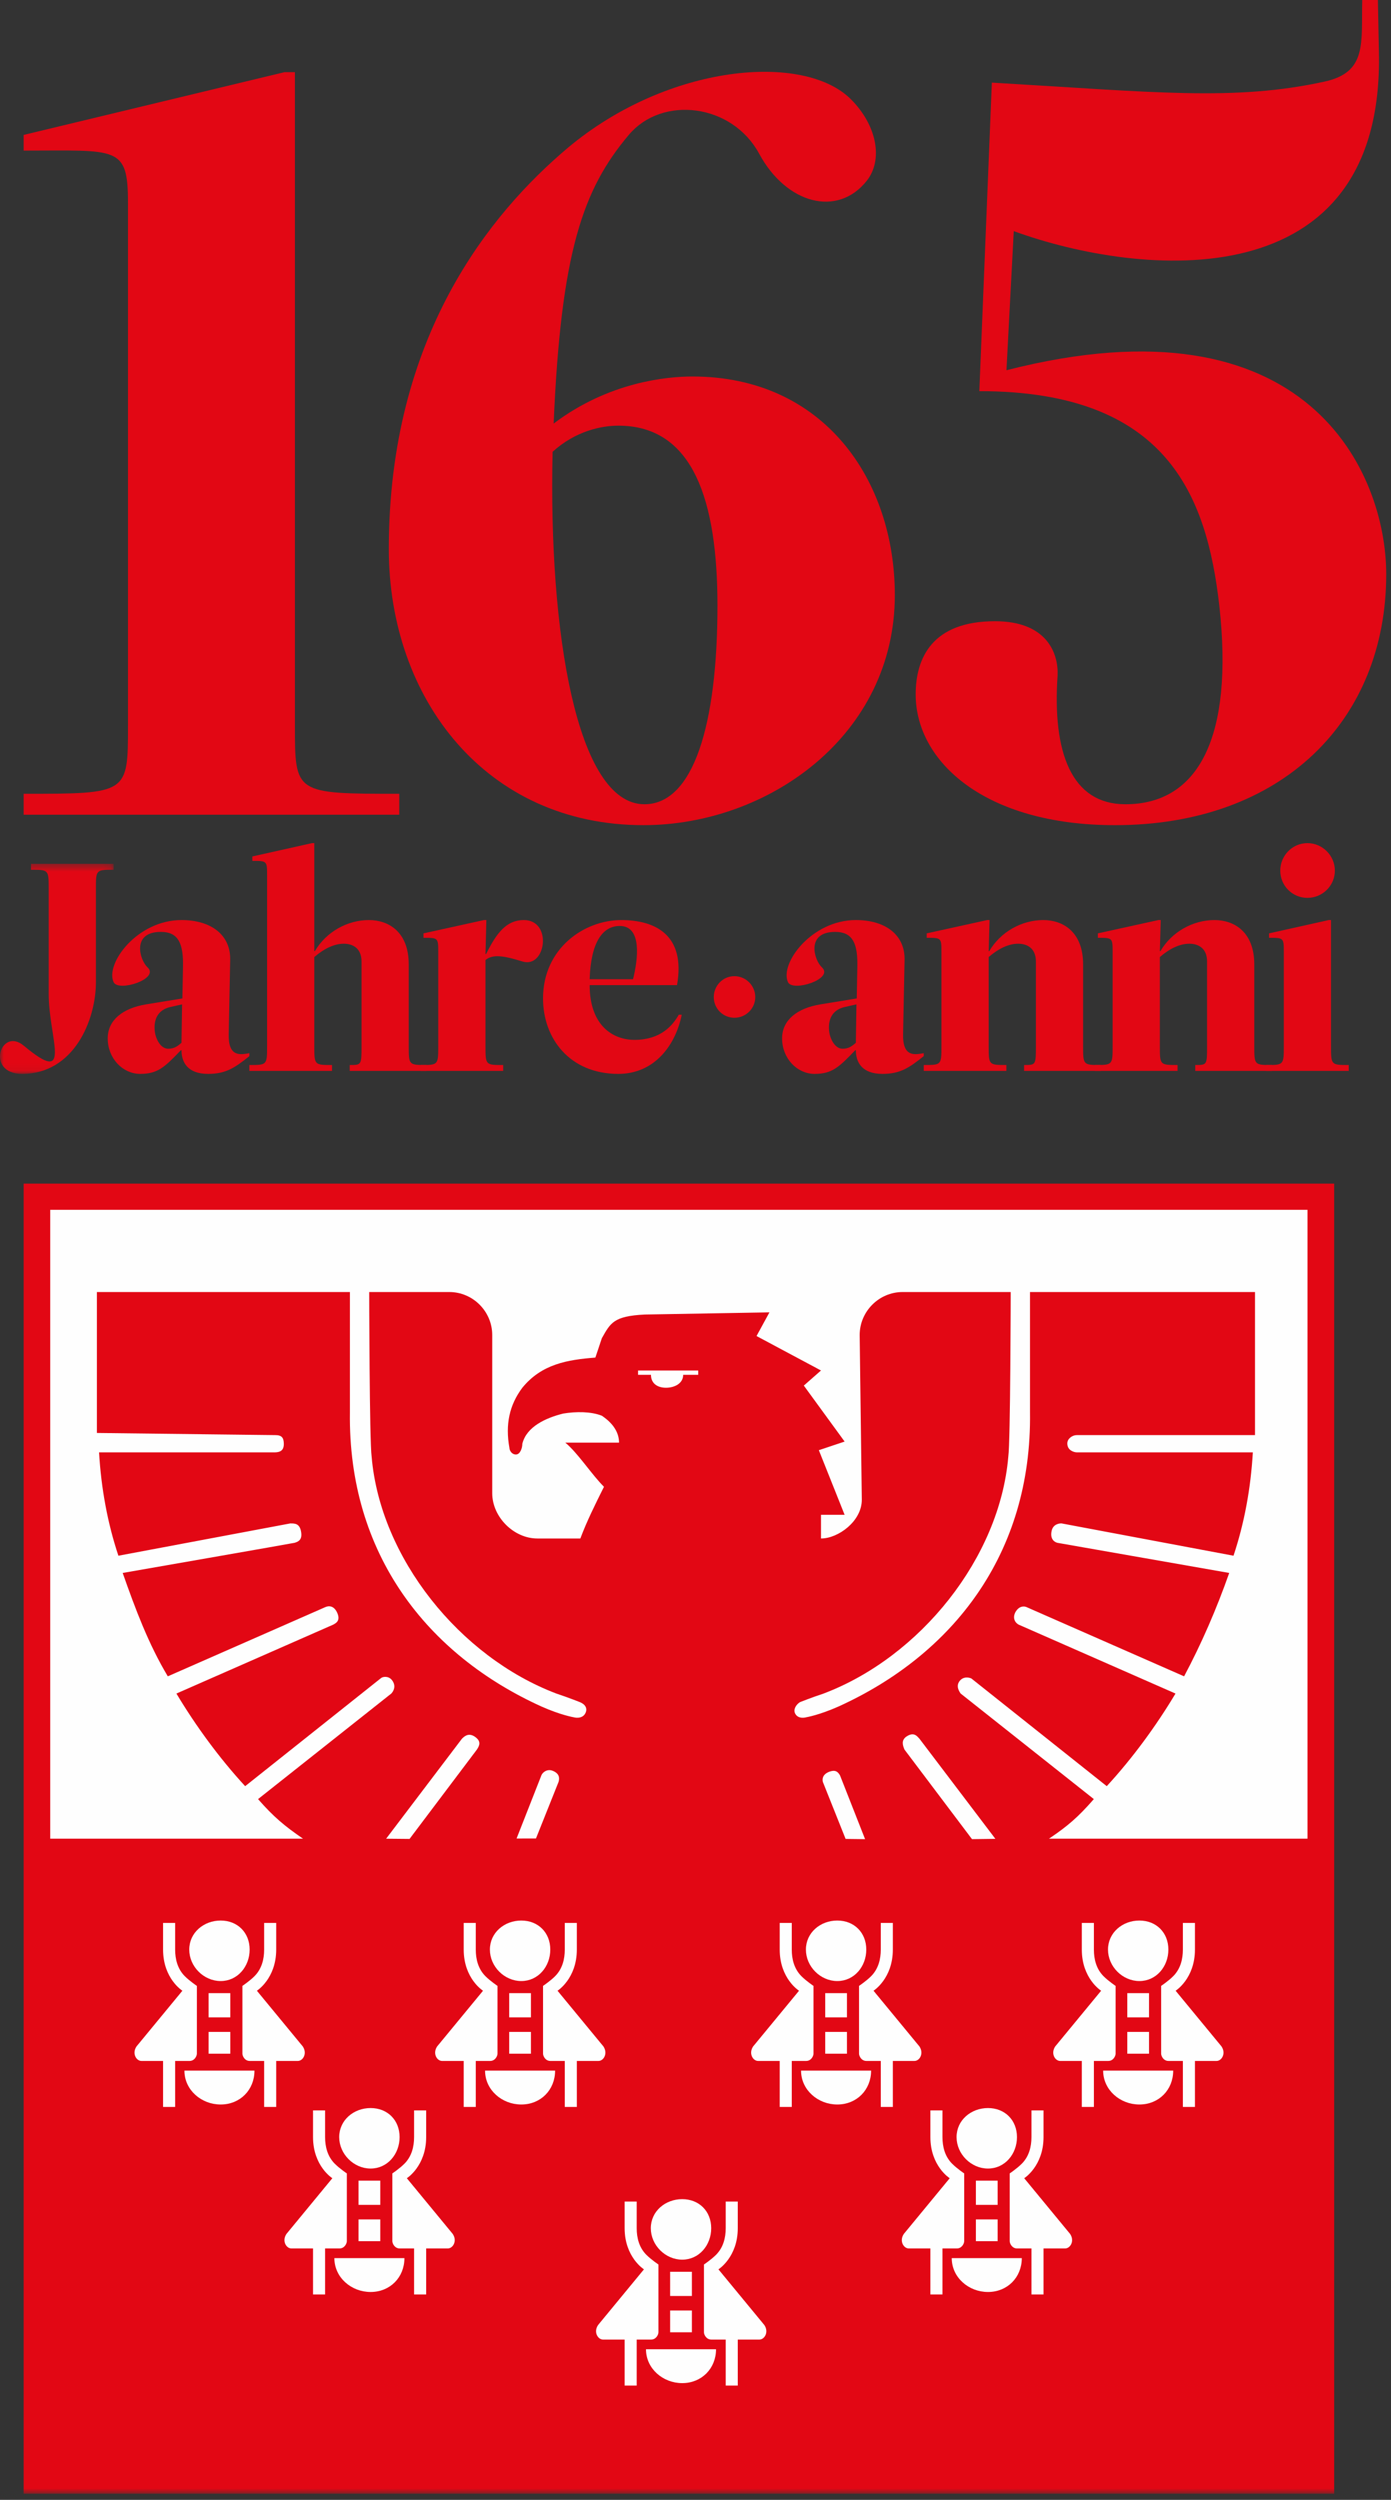 <?xml version="1.0" encoding="UTF-8"?>
<svg width="182px" height="327px" viewBox="0 0 182 327" version="1.1" xmlns="http://www.w3.org/2000/svg" xmlns:xlink="http://www.w3.org/1999/xlink">
    <rect x="0" y="0" width="182" height="327" fill="#333333" stroke="none"/>
    <!-- Generator: Sketch 59.1 (86144) - https://sketch.com -->
    <title>logo 165 anni</title>
    <desc>Created with Sketch.</desc>
    <defs>
        <polygon id="path-1" points="0 0.459 14.866 0.459 14.866 27.934 0 27.934"></polygon>
        <polygon id="path-3" points="0 326.195 181.376 326.195 181.376 0 0 0"></polygon>
    </defs>
    <g id="Page-1" stroke="none" stroke-width="1" fill="none" fill-rule="evenodd">
        <g id="Landing-Page-165-Copy" transform="translate(-100, -982)">
            <g id="logo-165-anni" transform="translate(100, 982)">
                <g id="Group-80">
                    <path d="M38.588,94.941 C38.588,103.833 38.588,103.833 52.239,103.833 L52.239,106.57 L3.095,106.57 L3.095,103.833 C16.746,103.833 16.746,103.833 16.746,94.941 L16.746,26.54 C16.746,19.016 15.381,19.7 3.095,19.7 L3.095,17.648 L37.223,9.439 L38.588,9.439 L38.588,94.941 Z" id="Fill-1" fill="#E20714"></path>
                    <path d="M72.304,59.099 C71.758,82.629 75.443,105.202 84.317,105.202 C90.734,105.202 93.873,94.805 93.873,79.209 C93.873,65.53 90.734,55.679 80.904,55.679 C78.72,55.679 75.308,56.362 72.304,59.099 M72.44,55.406 C79.676,49.934 87.32,49.249 90.596,49.249 C107.796,49.249 117.08,62.793 117.08,77.841 C117.08,96.173 100.56,107.937 84.18,107.937 C63.568,107.937 50.872,91.384 50.872,71.822 C50.872,44.051 64.112,27.909 74.351,19.289 C87.456,8.345 105.204,6.84 111.345,12.996 C114.758,16.416 115.578,20.931 113.393,23.667 C109.571,28.456 102.882,26.677 99.332,20.111 C95.784,13.543 86.637,12.449 82.269,17.648 C76.263,24.763 73.397,32.969 72.44,55.406" id="Fill-3" fill="#E20714"></path>
                    <path d="M131.686,48.429 C171.274,38.305 181.376,61.973 181.376,75.105 C181.376,94.257 167.725,107.938 145.883,107.938 C128.819,107.938 119.809,99.592 119.809,90.837 C119.809,86.049 121.993,81.26 130.184,81.26 C137.011,81.26 138.512,85.502 138.376,88.375 C137.692,98.361 140.15,105.202 147.248,105.202 C156.803,105.202 161.446,96.446 159.535,79.209 C157.895,64.845 152.708,51.165 128.137,51.165 L129.775,10.808 C150.934,12.038 161.446,13.27 173.321,10.671 C178.918,9.439 178.099,5.61 178.236,0 L180.284,0 L180.419,6.84 C181.103,39.399 149.158,36.253 132.641,30.233 L131.686,48.429 Z" id="Fill-5" fill="#E20714"></path>
                    <g id="Group-9" transform="translate(0, 112.538)">
                        <mask id="mask-2" fill="white">
                            <use xlink:href="#path-1"></use>
                        </mask>
                        <g id="Clip-8"></g>
                        <path d="M12.549,15.938 C12.549,20.929 9.653,27.934 2.896,27.934 C-1.931,27.934 0.077,21.704 3.128,24.259 C9.614,29.676 6.372,23.291 6.372,17.484 L6.372,3.749 C6.372,1.233 6.372,1.233 4.054,1.233 L4.054,0.459 L14.866,0.459 L14.866,1.233 C12.549,1.233 12.549,1.233 12.549,3.749 L12.549,15.938 Z" id="Fill-7" fill="#E20714" mask="url(#mask-2)"></path>
                    </g>
                    <path d="M23.824,131.377 L22.281,131.726 C20.582,132.112 20.041,133.467 20.272,135.054 C20.387,135.828 20.968,137.182 22.009,137.182 C22.781,137.182 23.207,136.872 23.747,136.407 L23.824,131.377 Z M29.925,135.248 C29.848,138.343 31.471,137.956 32.628,137.762 L32.628,138.149 C30.697,139.698 29.539,140.471 27.222,140.471 C24.52,140.471 23.747,138.923 23.747,137.375 L23.671,137.375 C21.546,139.581 20.657,140.471 18.341,140.471 C16.063,140.471 14.095,138.459 14.095,135.828 C14.095,133.428 16.063,131.881 19.114,131.377 L23.863,130.603 L23.941,126.54 C24.018,123.445 23.361,121.898 21.045,121.898 C17.184,121.898 18.265,125.573 19.307,126.54 C20.928,128.049 15.485,129.79 14.866,128.475 C13.746,126.037 17.955,120.349 23.747,120.349 C27.608,120.349 30.195,122.285 30.119,125.573 L29.925,135.248 Z" id="Fill-10" fill="#E20714"></path>
                    <path d="M47.303,125.767 C47.303,124.025 46.143,123.445 44.986,123.445 C43.789,123.445 42.476,124.025 41.124,125.187 L41.124,136.796 C41.124,139.31 41.124,139.31 43.441,139.31 L43.441,140.084 L32.63,140.084 L32.63,139.31 C34.946,139.31 34.946,139.31 34.946,136.796 L34.946,114.546 C34.946,112.609 34.946,112.609 33.016,112.609 L33.016,112.03 L40.816,110.288 L41.124,110.288 L41.124,124.413 L41.202,124.413 C42.67,121.897 45.449,120.35 48.267,120.35 C50.854,120.35 53.48,121.897 53.48,126.154 L53.48,136.796 C53.48,139.31 53.48,139.31 55.797,139.31 L55.797,140.084 L45.758,140.084 L45.758,139.31 C47.303,139.31 47.303,139.31 47.303,136.796 L47.303,125.767 Z" id="Fill-12" fill="#E20714"></path>
                    <path d="M63.521,136.796 C63.521,139.312 63.521,139.312 65.838,139.312 L65.838,140.084 L55.026,140.084 L55.026,139.312 C57.342,139.312 57.342,139.312 57.342,136.796 L57.342,124.606 C57.342,122.671 57.342,122.671 55.412,122.671 L55.412,122.09 L63.327,120.349 L63.637,120.349 L63.521,124.8 L63.598,124.8 C64.95,122.09 66.224,120.349 68.54,120.349 C72.323,120.349 71.437,126.733 68.348,125.766 C65.838,124.991 64.486,124.8 63.521,125.574 L63.521,136.796 Z" id="Fill-14" fill="#E20714"></path>
                    <path d="M77.152,128.089 L82.828,128.089 C83.484,125.457 84.025,121.122 81.09,121.122 C78.89,121.122 77.307,123.174 77.152,128.089 M71.051,130.604 C71.051,124.025 76.457,120.35 81.283,120.35 C85.724,120.35 89.74,122.285 88.582,128.862 L77.152,128.862 C77.152,134.087 80.125,136.021 83.022,136.021 C86.495,136.021 88.041,134.087 88.813,132.732 L89.199,132.732 C88.427,136.601 85.724,140.472 80.897,140.472 C74.526,140.472 71.051,135.827 71.051,130.604" id="Fill-16" fill="#E20714"></path>
                    <path d="M112.059,131.377 L110.516,131.726 C108.816,132.112 108.275,133.467 108.507,135.054 C108.622,135.828 109.203,137.182 110.244,137.182 C111.016,137.182 111.442,136.872 111.981,136.407 L112.059,131.377 Z M118.16,135.248 C118.083,138.343 119.704,137.956 120.863,137.762 L120.863,138.149 C118.932,139.698 117.774,140.471 115.457,140.471 C112.755,140.471 111.981,138.923 111.981,137.375 L111.906,137.375 C109.781,139.581 108.892,140.471 106.576,140.471 C104.298,140.471 102.33,138.459 102.33,135.828 C102.33,133.428 104.298,131.881 107.349,131.377 L112.098,130.603 L112.176,126.54 C112.251,123.445 111.596,121.898 109.278,121.898 C105.419,121.898 106.499,125.573 107.542,126.54 C109.163,128.049 103.718,129.79 103.101,128.475 C101.981,126.037 106.19,120.349 111.981,120.349 C115.843,120.349 118.43,122.285 118.354,125.573 L118.16,135.248 Z" id="Fill-18" fill="#E20714"></path>
                    <path d="M135.538,125.767 C135.538,124.025 134.378,123.445 133.221,123.445 C132.024,123.445 130.711,124.025 129.359,125.187 L129.359,136.796 C129.359,139.31 129.359,139.31 131.675,139.31 L131.675,140.084 L120.865,140.084 L120.865,139.31 C123.181,139.31 123.181,139.31 123.181,136.796 L123.181,124.605 C123.181,122.671 123.181,122.671 121.251,122.671 L121.251,122.09 L129.166,120.35 L129.476,120.35 L129.359,124.413 L129.437,124.413 C130.905,121.897 133.684,120.35 136.502,120.35 C139.089,120.35 141.715,121.897 141.715,126.154 L141.715,136.796 C141.715,139.31 141.715,139.31 144.032,139.31 L144.032,140.084 L133.993,140.084 L133.993,139.31 C135.538,139.31 135.538,139.31 135.538,136.796 L135.538,125.767 Z" id="Fill-20" fill="#E20714"></path>
                    <path d="M157.934,125.767 C157.934,124.025 156.774,123.445 155.617,123.445 C154.42,123.445 153.107,124.025 151.755,125.187 L151.755,136.796 C151.755,139.31 151.755,139.31 154.073,139.31 L154.073,140.084 L143.261,140.084 L143.261,139.31 C145.577,139.31 145.577,139.31 145.577,136.796 L145.577,124.605 C145.577,122.671 145.577,122.671 143.647,122.671 L143.647,122.09 L151.564,120.35 L151.872,120.35 L151.755,124.413 L151.833,124.413 C153.3,121.897 156.08,120.35 158.9,120.35 C161.485,120.35 164.111,121.897 164.111,126.154 L164.111,136.796 C164.111,139.31 164.111,139.31 166.429,139.31 L166.429,140.084 L156.389,140.084 L156.389,139.31 C157.934,139.31 157.934,139.31 157.934,136.796 L157.934,125.767 Z" id="Fill-22" fill="#E20714"></path>
                    <path d="M171.063,110.288 C173.034,110.288 174.655,111.913 174.655,113.887 C174.655,115.86 173.034,117.447 171.063,117.447 C169.094,117.447 167.512,115.86 167.512,113.887 C167.512,111.913 169.094,110.288 171.063,110.288 L171.063,110.288 Z M174.152,136.796 C174.152,139.311 174.152,139.311 176.469,139.311 L176.469,140.084 L165.658,140.084 L165.658,139.311 C167.974,139.311 167.974,139.311 167.974,136.796 L167.974,124.605 C167.974,122.671 167.974,122.671 166.044,122.671 L166.044,122.09 L173.844,120.35 L174.152,120.35 L174.152,136.796 Z" id="Fill-24" fill="#E20714"></path>
                    <path d="M96.091,127.689 C97.587,127.689 98.82,128.924 98.82,130.425 C98.82,131.924 97.587,133.131 96.091,133.131 C94.593,133.131 93.391,131.924 93.391,130.425 C93.391,128.924 94.593,127.689 96.091,127.689" id="Fill-26" fill="#E20714"></path>
                    <mask id="mask-4" fill="white">
                        <use xlink:href="#path-3"></use>
                    </mask>
                    <g id="Clip-29"></g>
                    <polygon id="Fill-28" fill="#E20714" mask="url(#mask-4)" points="3.095 326.195 174.565 326.195 174.565 154.825 3.095 154.825"></polygon>
                    <path d="M75.051,224.63 C75.051,224.63 73.365,224.347 70.835,223.22 C55.934,216.46 45.524,203.295 45.783,184.712 L45.783,167.449 L48.305,167.449 C48.305,169.42 48.342,188.567 48.625,190.542 C49.749,203.781 60.15,216.741 72.802,221.532 C74.487,222.094 75.892,222.659 75.892,222.659 C76.591,222.95 76.851,223.447 76.649,223.973 C76.26,224.993 75.051,224.63 75.051,224.63" id="Fill-30" fill="#FEFEFE" mask="url(#mask-4)"></path>
                    <path d="M50.522,240.515 L60.432,227.448 C60.714,227.165 61.284,226.588 62.139,227.181 C62.988,227.767 62.755,228.317 62.399,228.854 L53.585,240.545" id="Fill-31" fill="#FEFEFE" mask="url(#mask-4)"></path>
                    <path d="M67.589,240.491 L70.833,232.235 C70.98,231.836 71.598,231.328 72.356,231.649 C73.158,231.985 73.244,232.535 73.084,233.081 L70.126,240.487 L67.589,240.491 Z" id="Fill-32" fill="#FEFEFE" mask="url(#mask-4)"></path>
                    <path d="M89.388,179.835 L91.356,179.835 L91.356,179.272 L83.484,179.272 L83.484,179.835 L85.173,179.835 C85.173,180.96 86.014,181.527 87.14,181.527 C88.265,181.527 89.388,180.96 89.388,179.835" id="Fill-33" fill="#FEFEFE" mask="url(#mask-4)"></path>
                    <path d="M130.236,240.533 L120.311,227.448 C120.031,227.165 119.615,226.481 118.622,227.138 C117.88,227.626 118.115,228.321 118.344,228.857 L127.179,240.575 L130.236,240.533 Z" id="Fill-34" fill="#FEFEFE" mask="url(#mask-4)"></path>
                    <path d="M113.189,240.577 L109.91,232.238 C109.631,231.748 109.333,231.55 108.785,231.673 C108.209,231.802 107.47,232.212 107.661,233.082 L110.64,240.544 L113.189,240.577 Z" id="Fill-35" fill="#FEFEFE" mask="url(#mask-4)"></path>
                    <path d="M144.809,233.645 C148.183,229.981 151.274,225.757 153.804,221.529 L133.283,212.514 C132.664,212.17 132.475,211.457 132.941,210.744 C133.283,210.217 133.846,209.978 134.406,210.261 L154.928,219.276 C157.179,215.051 159.144,210.544 160.833,205.753 L138.343,201.81 C137.918,201.698 137.369,201.286 137.598,200.241 C137.793,199.348 138.629,199.256 138.904,199.275 L161.393,203.5 C162.8,199.275 163.642,194.767 163.924,189.977 L140.873,189.977 C140.593,189.977 139.647,189.77 139.647,188.809 C139.647,188.183 140.311,187.724 140.873,187.724 L164.206,187.724 L164.206,182.934 L164.206,169.007 L118.101,169.007 C115.009,169.007 112.479,171.542 112.479,174.64 L112.761,196.177 C112.761,198.992 109.67,201.246 107.42,201.246 L107.42,198.148 L110.511,198.148 L107.138,189.695 L110.511,188.567 L105.172,181.244 L107.42,179.27 L98.985,174.764 L100.674,171.666 C100.674,171.666 100.674,171.949 100.674,171.666 L84.368,171.949 C80.252,172.152 79.87,173.074 78.746,175.047 C78.464,175.89 78.181,176.736 77.899,177.582 C74.248,177.865 70.874,178.426 68.344,181.524 C66.656,183.778 66.094,186.315 66.656,189.415 C66.656,189.695 66.938,190.259 67.501,190.259 C68.062,190.259 68.344,189.415 68.344,188.85 C68.903,186.597 71.436,185.469 73.683,184.905 C75.372,184.625 77.339,184.625 78.746,185.188 C80.43,186.315 80.995,187.58 80.995,188.706 L73.966,188.706 C75.652,190.116 77.339,192.793 79.024,194.484 C77.899,196.738 76.775,198.992 75.934,201.246 L70.31,201.246 C67.219,201.246 64.405,198.431 64.405,195.33 L64.405,174.64 C64.405,171.542 61.876,169.007 58.784,169.007 L12.678,169.007 L12.678,182.651 L12.678,187.441 L36.015,187.724 C36.9,187.718 37.122,188.101 37.135,188.85 C37.151,189.809 36.561,189.956 36.015,189.977 L12.96,189.977 C13.243,194.767 14.085,199.275 15.492,203.5 L37.98,199.275 C38.544,199.275 39.18,199.262 39.38,200.288 C39.596,201.39 39.089,201.644 38.544,201.81 C38.369,201.863 16.052,205.753 16.052,205.753 C17.741,210.544 19.425,215.051 21.956,219.276 L42.478,210.261 C43.042,209.978 43.674,210.062 44.076,210.871 C44.648,212.017 43.907,212.342 43.601,212.514 L23.081,221.529 C25.612,225.757 28.702,229.981 32.076,233.645 L49.788,219.558 C50.07,219.276 50.841,219.203 51.283,219.769 C51.893,220.547 51.473,221.249 51.195,221.529 L33.764,235.335 C35.731,237.587 37.195,238.84 39.646,240.511 L6.571,240.511 L6.571,158.252 L171.074,158.252 L171.074,240.511 L137.251,240.511 C139.782,238.818 141.153,237.587 143.12,235.335 L125.694,221.529 C125.252,220.917 125.141,220.286 125.681,219.753 C126.245,219.19 127.065,219.527 127.097,219.558 L144.809,233.645 Z" id="Fill-36" fill="#FEFEFE" mask="url(#mask-4)"></path>
                    <path d="M132.246,167.448 C132.246,169.421 132.209,188.566 131.927,190.541 C130.803,203.782 120.402,216.742 107.75,221.532 C106.061,222.092 104.659,222.658 104.659,222.658 C104.136,223 103.784,223.605 104.023,224.114 C104.425,224.961 105.501,224.63 105.501,224.63 C105.501,224.63 107.187,224.348 109.717,223.221 C124.616,216.459 135.028,203.294 134.767,184.713 L134.767,167.448 L132.246,167.448 Z" id="Fill-37" fill="#FEFEFE" mask="url(#mask-4)"></path>
                    <polygon id="Fill-38" fill="#FEFEFE" mask="url(#mask-4)" points="87.682 300.331 90.527 300.331 90.527 297.164 87.682 297.164"></polygon>
                    <polygon id="Fill-39" fill="#FEFEFE" mask="url(#mask-4)" points="87.682 305.079 90.527 305.079 90.527 302.229 87.682 302.229"></polygon>
                    <path d="M89.262,295.58 C91.473,295.58 93.055,293.681 93.055,291.465 C93.055,289.247 91.473,287.664 89.262,287.664 C87.051,287.664 85.153,289.247 85.153,291.465 C85.153,293.681 87.051,295.58 89.262,295.58" id="Fill-40" fill="#FEFEFE" mask="url(#mask-4)"></path>
                    <path d="M93.686,294.947 C94.634,293.996 94.953,292.731 94.953,291.462 L94.953,287.979 L96.531,287.979 L96.531,291.462 C96.531,295.264 94.002,296.847 94.002,296.847 L100.007,304.132 C100.64,305.079 100.007,306.03 99.374,306.03 L96.531,306.03 L96.531,312.048 L94.953,312.048 L94.953,306.03 L93.053,306.03 C92.42,306.03 92.107,305.397 92.107,305.079 L92.107,296.212 C92.107,296.212 93.053,295.58 93.686,294.947" id="Fill-41" fill="#FEFEFE" mask="url(#mask-4)"></path>
                    <path d="M93.686,307.297 C93.686,309.83 91.791,311.729 89.264,311.729 C86.733,311.729 84.521,309.83 84.521,307.297 L93.686,307.297 Z" id="Fill-42" fill="#FEFEFE" mask="url(#mask-4)"></path>
                    <path d="M84.572,294.947 C83.623,293.996 83.306,292.731 83.306,291.462 L83.306,287.979 L81.728,287.979 L81.728,291.462 C81.728,295.264 84.255,296.847 84.255,296.847 L78.252,304.132 C77.617,305.079 78.252,306.03 78.884,306.03 L81.728,306.03 L81.728,312.048 L83.306,312.048 L83.306,306.03 L85.204,306.03 C85.837,306.03 86.151,305.397 86.151,305.079 L86.151,296.212 C86.151,296.212 85.204,295.58 84.572,294.947" id="Fill-43" fill="#FEFEFE" mask="url(#mask-4)"></path>
                    <polygon id="Fill-44" fill="#FEFEFE" mask="url(#mask-4)" points="127.686 288.411 130.53 288.411 130.53 285.244 127.686 285.244"></polygon>
                    <polygon id="Fill-45" fill="#FEFEFE" mask="url(#mask-4)" points="127.686 293.161 130.53 293.161 130.53 290.315 127.686 290.315"></polygon>
                    <path d="M129.268,283.662 C131.479,283.662 133.061,281.763 133.061,279.547 C133.061,277.328 131.479,275.747 129.268,275.747 C127.056,275.747 125.158,277.328 125.158,279.547 C125.158,281.763 127.056,283.662 129.268,283.662" id="Fill-46" fill="#FEFEFE" mask="url(#mask-4)"></path>
                    <path d="M133.692,283.029 C134.64,282.078 134.957,280.813 134.957,279.544 L134.957,276.06 L136.536,276.06 L136.536,279.544 C136.536,283.345 134.008,284.927 134.008,284.927 L140.012,292.213 C140.646,293.161 140.012,294.112 139.379,294.112 L136.536,294.112 L136.536,300.129 L134.957,300.129 L134.957,294.112 L133.059,294.112 C132.428,294.112 132.112,293.478 132.112,293.161 L132.112,284.298 C132.112,284.298 133.059,283.662 133.692,283.029" id="Fill-47" fill="#FEFEFE" mask="url(#mask-4)"></path>
                    <path d="M133.692,295.379 C133.692,297.911 131.796,299.809 129.269,299.809 C126.741,299.809 124.527,297.911 124.527,295.379 L133.692,295.379 Z" id="Fill-48" fill="#FEFEFE" mask="url(#mask-4)"></path>
                    <path d="M124.578,283.029 C123.629,282.078 123.312,280.813 123.312,279.544 L123.312,276.06 L121.733,276.06 L121.733,279.544 C121.733,283.345 124.262,284.927 124.262,284.927 L118.257,292.213 C117.624,293.161 118.257,294.112 118.889,294.112 L121.733,294.112 L121.733,300.129 L123.312,300.129 L123.312,294.112 L125.21,294.112 C125.84,294.112 126.156,293.478 126.156,293.161 L126.156,284.298 C126.156,284.298 125.21,283.662 124.578,283.029" id="Fill-49" fill="#FEFEFE" mask="url(#mask-4)"></path>
                    <polygon id="Fill-50" fill="#FEFEFE" mask="url(#mask-4)" points="147.497 263.885 150.341 263.885 150.341 260.718 147.497 260.718"></polygon>
                    <polygon id="Fill-51" fill="#FEFEFE" mask="url(#mask-4)" points="147.497 268.638 150.341 268.638 150.341 265.787 147.497 265.787"></polygon>
                    <path d="M149.079,259.136 C151.29,259.136 152.872,257.236 152.872,255.02 C152.872,252.802 151.29,251.22 149.079,251.22 C146.869,251.22 144.973,252.802 144.973,255.02 C144.973,257.236 146.869,259.136 149.079,259.136" id="Fill-52" fill="#FEFEFE" mask="url(#mask-4)"></path>
                    <path d="M153.503,258.502 C154.452,257.552 154.769,256.286 154.769,255.019 L154.769,251.534 L156.347,251.534 L156.347,255.019 C156.347,258.819 153.819,260.402 153.819,260.402 L159.823,267.687 C160.457,268.634 159.823,269.586 159.192,269.586 L156.347,269.586 L156.347,275.603 L154.769,275.603 L154.769,269.586 L152.871,269.586 C152.241,269.586 151.925,268.952 151.925,268.634 L151.925,259.769 C151.925,259.769 152.871,259.137 153.503,258.502" id="Fill-53" fill="#FEFEFE" mask="url(#mask-4)"></path>
                    <path d="M153.503,270.852 C153.503,273.385 151.607,275.284 149.08,275.284 C146.552,275.284 144.338,273.385 144.338,270.852 L153.503,270.852 Z" id="Fill-54" fill="#FEFEFE" mask="url(#mask-4)"></path>
                    <path d="M144.389,258.502 C143.44,257.552 143.127,256.286 143.127,255.019 L143.127,251.534 L141.545,251.534 L141.545,255.019 C141.545,258.819 144.073,260.402 144.073,260.402 L138.068,267.687 C137.438,268.634 138.068,269.586 138.701,269.586 L141.545,269.586 L141.545,275.603 L143.127,275.603 L143.127,269.586 L145.021,269.586 C145.655,269.586 145.967,268.952 145.967,268.634 L145.967,259.769 C145.967,259.769 145.021,259.137 144.389,258.502" id="Fill-55" fill="#FEFEFE" mask="url(#mask-4)"></path>
                    <polygon id="Fill-56" fill="#FEFEFE" mask="url(#mask-4)" points="107.973 263.885 110.817 263.885 110.817 260.718 107.973 260.718"></polygon>
                    <polygon id="Fill-57" fill="#FEFEFE" mask="url(#mask-4)" points="107.973 268.638 110.817 268.638 110.817 265.787 107.973 265.787"></polygon>
                    <path d="M109.552,259.136 C111.763,259.136 113.345,257.236 113.345,255.02 C113.345,252.802 111.763,251.22 109.552,251.22 C107.34,251.22 105.446,252.802 105.446,255.02 C105.446,257.236 107.34,259.136 109.552,259.136" id="Fill-58" fill="#FEFEFE" mask="url(#mask-4)"></path>
                    <path d="M113.976,258.502 C114.924,257.552 115.242,256.286 115.242,255.019 L115.242,251.534 L116.82,251.534 L116.82,255.019 C116.82,258.819 114.292,260.402 114.292,260.402 L120.297,267.687 C120.93,268.634 120.297,269.586 119.664,269.586 L116.82,269.586 L116.82,275.603 L115.242,275.603 L115.242,269.586 L113.344,269.586 C112.714,269.586 112.397,268.952 112.397,268.634 L112.397,259.769 C112.397,259.769 113.344,259.137 113.976,258.502" id="Fill-59" fill="#FEFEFE" mask="url(#mask-4)"></path>
                    <path d="M113.976,270.852 C113.976,273.385 112.081,275.284 109.553,275.284 C107.025,275.284 104.811,273.385 104.811,270.852 L113.976,270.852 Z" id="Fill-60" fill="#FEFEFE" mask="url(#mask-4)"></path>
                    <path d="M104.862,258.502 C103.913,257.552 103.596,256.286 103.596,255.019 L103.596,251.534 L102.018,251.534 L102.018,255.019 C102.018,258.819 104.546,260.402 104.546,260.402 L98.541,267.687 C97.908,268.634 98.541,269.586 99.175,269.586 L102.018,269.586 L102.018,275.603 L103.596,275.603 L103.596,269.586 L105.494,269.586 C106.124,269.586 106.44,268.952 106.44,268.634 L106.44,259.769 C106.44,259.769 105.494,259.137 104.862,258.502" id="Fill-61" fill="#FEFEFE" mask="url(#mask-4)"></path>
                    <polygon id="Fill-62" fill="#FEFEFE" mask="url(#mask-4)" points="46.912 288.411 49.756 288.411 49.756 285.244 46.912 285.244"></polygon>
                    <polygon id="Fill-63" fill="#FEFEFE" mask="url(#mask-4)" points="46.912 293.161 49.756 293.161 49.756 290.315 46.912 290.315"></polygon>
                    <path d="M48.491,283.662 C50.702,283.662 52.284,281.763 52.284,279.547 C52.284,277.328 50.702,275.747 48.491,275.747 C46.28,275.747 44.382,277.328 44.382,279.547 C44.382,281.763 46.28,283.662 48.491,283.662" id="Fill-64" fill="#FEFEFE" mask="url(#mask-4)"></path>
                    <path d="M52.915,283.029 C53.863,282.078 54.18,280.813 54.18,279.544 L54.18,276.06 L55.76,276.06 L55.76,279.544 C55.76,283.345 53.231,284.927 53.231,284.927 L59.235,292.213 C59.869,293.161 59.235,294.112 58.603,294.112 L55.76,294.112 L55.76,300.129 L54.18,300.129 L54.18,294.112 L52.282,294.112 C51.649,294.112 51.336,293.478 51.336,293.161 L51.336,284.298 C51.336,284.298 52.282,283.662 52.915,283.029" id="Fill-65" fill="#FEFEFE" mask="url(#mask-4)"></path>
                    <path d="M52.915,295.379 C52.915,297.911 51.02,299.809 48.493,299.809 C45.96,299.809 43.75,297.911 43.75,295.379 L52.915,295.379 Z" id="Fill-66" fill="#FEFEFE" mask="url(#mask-4)"></path>
                    <path d="M43.801,283.029 C42.852,282.078 42.535,280.813 42.535,279.544 L42.535,276.06 L40.957,276.06 L40.957,279.544 C40.957,283.345 43.484,284.927 43.484,284.927 L37.481,292.213 C36.848,293.161 37.481,294.112 38.113,294.112 L40.957,294.112 L40.957,300.129 L42.535,300.129 L42.535,294.112 L44.433,294.112 C45.066,294.112 45.38,293.478 45.38,293.161 L45.38,284.298 C45.38,284.298 44.433,283.662 43.801,283.029" id="Fill-67" fill="#FEFEFE" mask="url(#mask-4)"></path>
                    <polygon id="Fill-68" fill="#FEFEFE" mask="url(#mask-4)" points="66.625 263.885 69.469 263.885 69.469 260.718 66.625 260.718"></polygon>
                    <polygon id="Fill-69" fill="#FEFEFE" mask="url(#mask-4)" points="66.625 268.638 69.469 268.638 69.469 265.787 66.625 265.787"></polygon>
                    <path d="M68.207,259.136 C70.418,259.136 72,257.236 72,255.02 C72,252.802 70.418,251.22 68.207,251.22 C65.996,251.22 64.098,252.802 64.098,255.02 C64.098,257.236 65.996,259.136 68.207,259.136" id="Fill-70" fill="#FEFEFE" mask="url(#mask-4)"></path>
                    <path d="M72.63,258.502 C73.579,257.552 73.896,256.286 73.896,255.019 L73.896,251.534 L75.474,251.534 L75.474,255.019 C75.474,258.819 72.947,260.402 72.947,260.402 L78.951,267.687 C79.581,268.634 78.951,269.586 78.319,269.586 L75.474,269.586 L75.474,275.603 L73.896,275.603 L73.896,269.586 L71.998,269.586 C71.365,269.586 71.052,268.952 71.052,268.634 L71.052,259.769 C71.052,259.769 71.998,259.137 72.63,258.502" id="Fill-71" fill="#FEFEFE" mask="url(#mask-4)"></path>
                    <path d="M72.63,270.852 C72.63,273.385 70.736,275.284 68.209,275.284 C65.676,275.284 63.466,273.385 63.466,270.852 L72.63,270.852 Z" id="Fill-72" fill="#FEFEFE" mask="url(#mask-4)"></path>
                    <path d="M63.516,258.502 C62.568,257.552 62.251,256.286 62.251,255.019 L62.251,251.534 L60.672,251.534 L60.672,255.019 C60.672,258.819 63.2,260.402 63.2,260.402 L57.197,267.687 C56.562,268.634 57.197,269.586 57.828,269.586 L60.672,269.586 L60.672,275.603 L62.251,275.603 L62.251,269.586 L64.149,269.586 C64.78,269.586 65.095,268.952 65.095,268.634 L65.095,259.769 C65.095,259.769 64.149,259.137 63.516,258.502" id="Fill-73" fill="#FEFEFE" mask="url(#mask-4)"></path>
                    <polygon id="Fill-74" fill="#FEFEFE" mask="url(#mask-4)" points="27.291 263.885 30.135 263.885 30.135 260.718 27.291 260.718"></polygon>
                    <polygon id="Fill-75" fill="#FEFEFE" mask="url(#mask-4)" points="27.291 268.638 30.135 268.638 30.135 265.787 27.291 265.787"></polygon>
                    <path d="M28.872,259.136 C31.082,259.136 32.664,257.236 32.664,255.02 C32.664,252.802 31.082,251.22 28.872,251.22 C26.66,251.22 24.762,252.802 24.762,255.02 C24.762,257.236 26.66,259.136 28.872,259.136" id="Fill-76" fill="#FEFEFE" mask="url(#mask-4)"></path>
                    <path d="M33.295,258.502 C34.244,257.552 34.561,256.286 34.561,255.019 L34.561,251.534 L36.139,251.534 L36.139,255.019 C36.139,258.819 33.611,260.402 33.611,260.402 L39.615,267.687 C40.249,268.634 39.615,269.586 38.984,269.586 L36.139,269.586 L36.139,275.603 L34.561,275.603 L34.561,269.586 L32.663,269.586 C32.03,269.586 31.717,268.952 31.717,268.634 L31.717,259.769 C31.717,259.769 32.663,259.137 33.295,258.502" id="Fill-77" fill="#FEFEFE" mask="url(#mask-4)"></path>
                    <path d="M33.295,270.852 C33.295,273.385 31.401,275.284 28.874,275.284 C26.341,275.284 24.13,273.385 24.13,270.852 L33.295,270.852 Z" id="Fill-78" fill="#FEFEFE" mask="url(#mask-4)"></path>
                    <path d="M24.181,258.502 C23.233,257.552 22.916,256.286 22.916,255.019 L22.916,251.534 L21.336,251.534 L21.336,255.019 C21.336,258.819 23.865,260.402 23.865,260.402 L17.861,267.687 C17.227,268.634 17.861,269.586 18.493,269.586 L21.336,269.586 L21.336,275.603 L22.916,275.603 L22.916,269.586 L24.814,269.586 C25.447,269.586 25.76,268.952 25.76,268.634 L25.76,259.769 C25.76,259.769 24.814,259.137 24.181,258.502" id="Fill-79" fill="#FEFEFE" mask="url(#mask-4)"></path>
                </g>
            </g>
        </g>
    </g>
</svg>